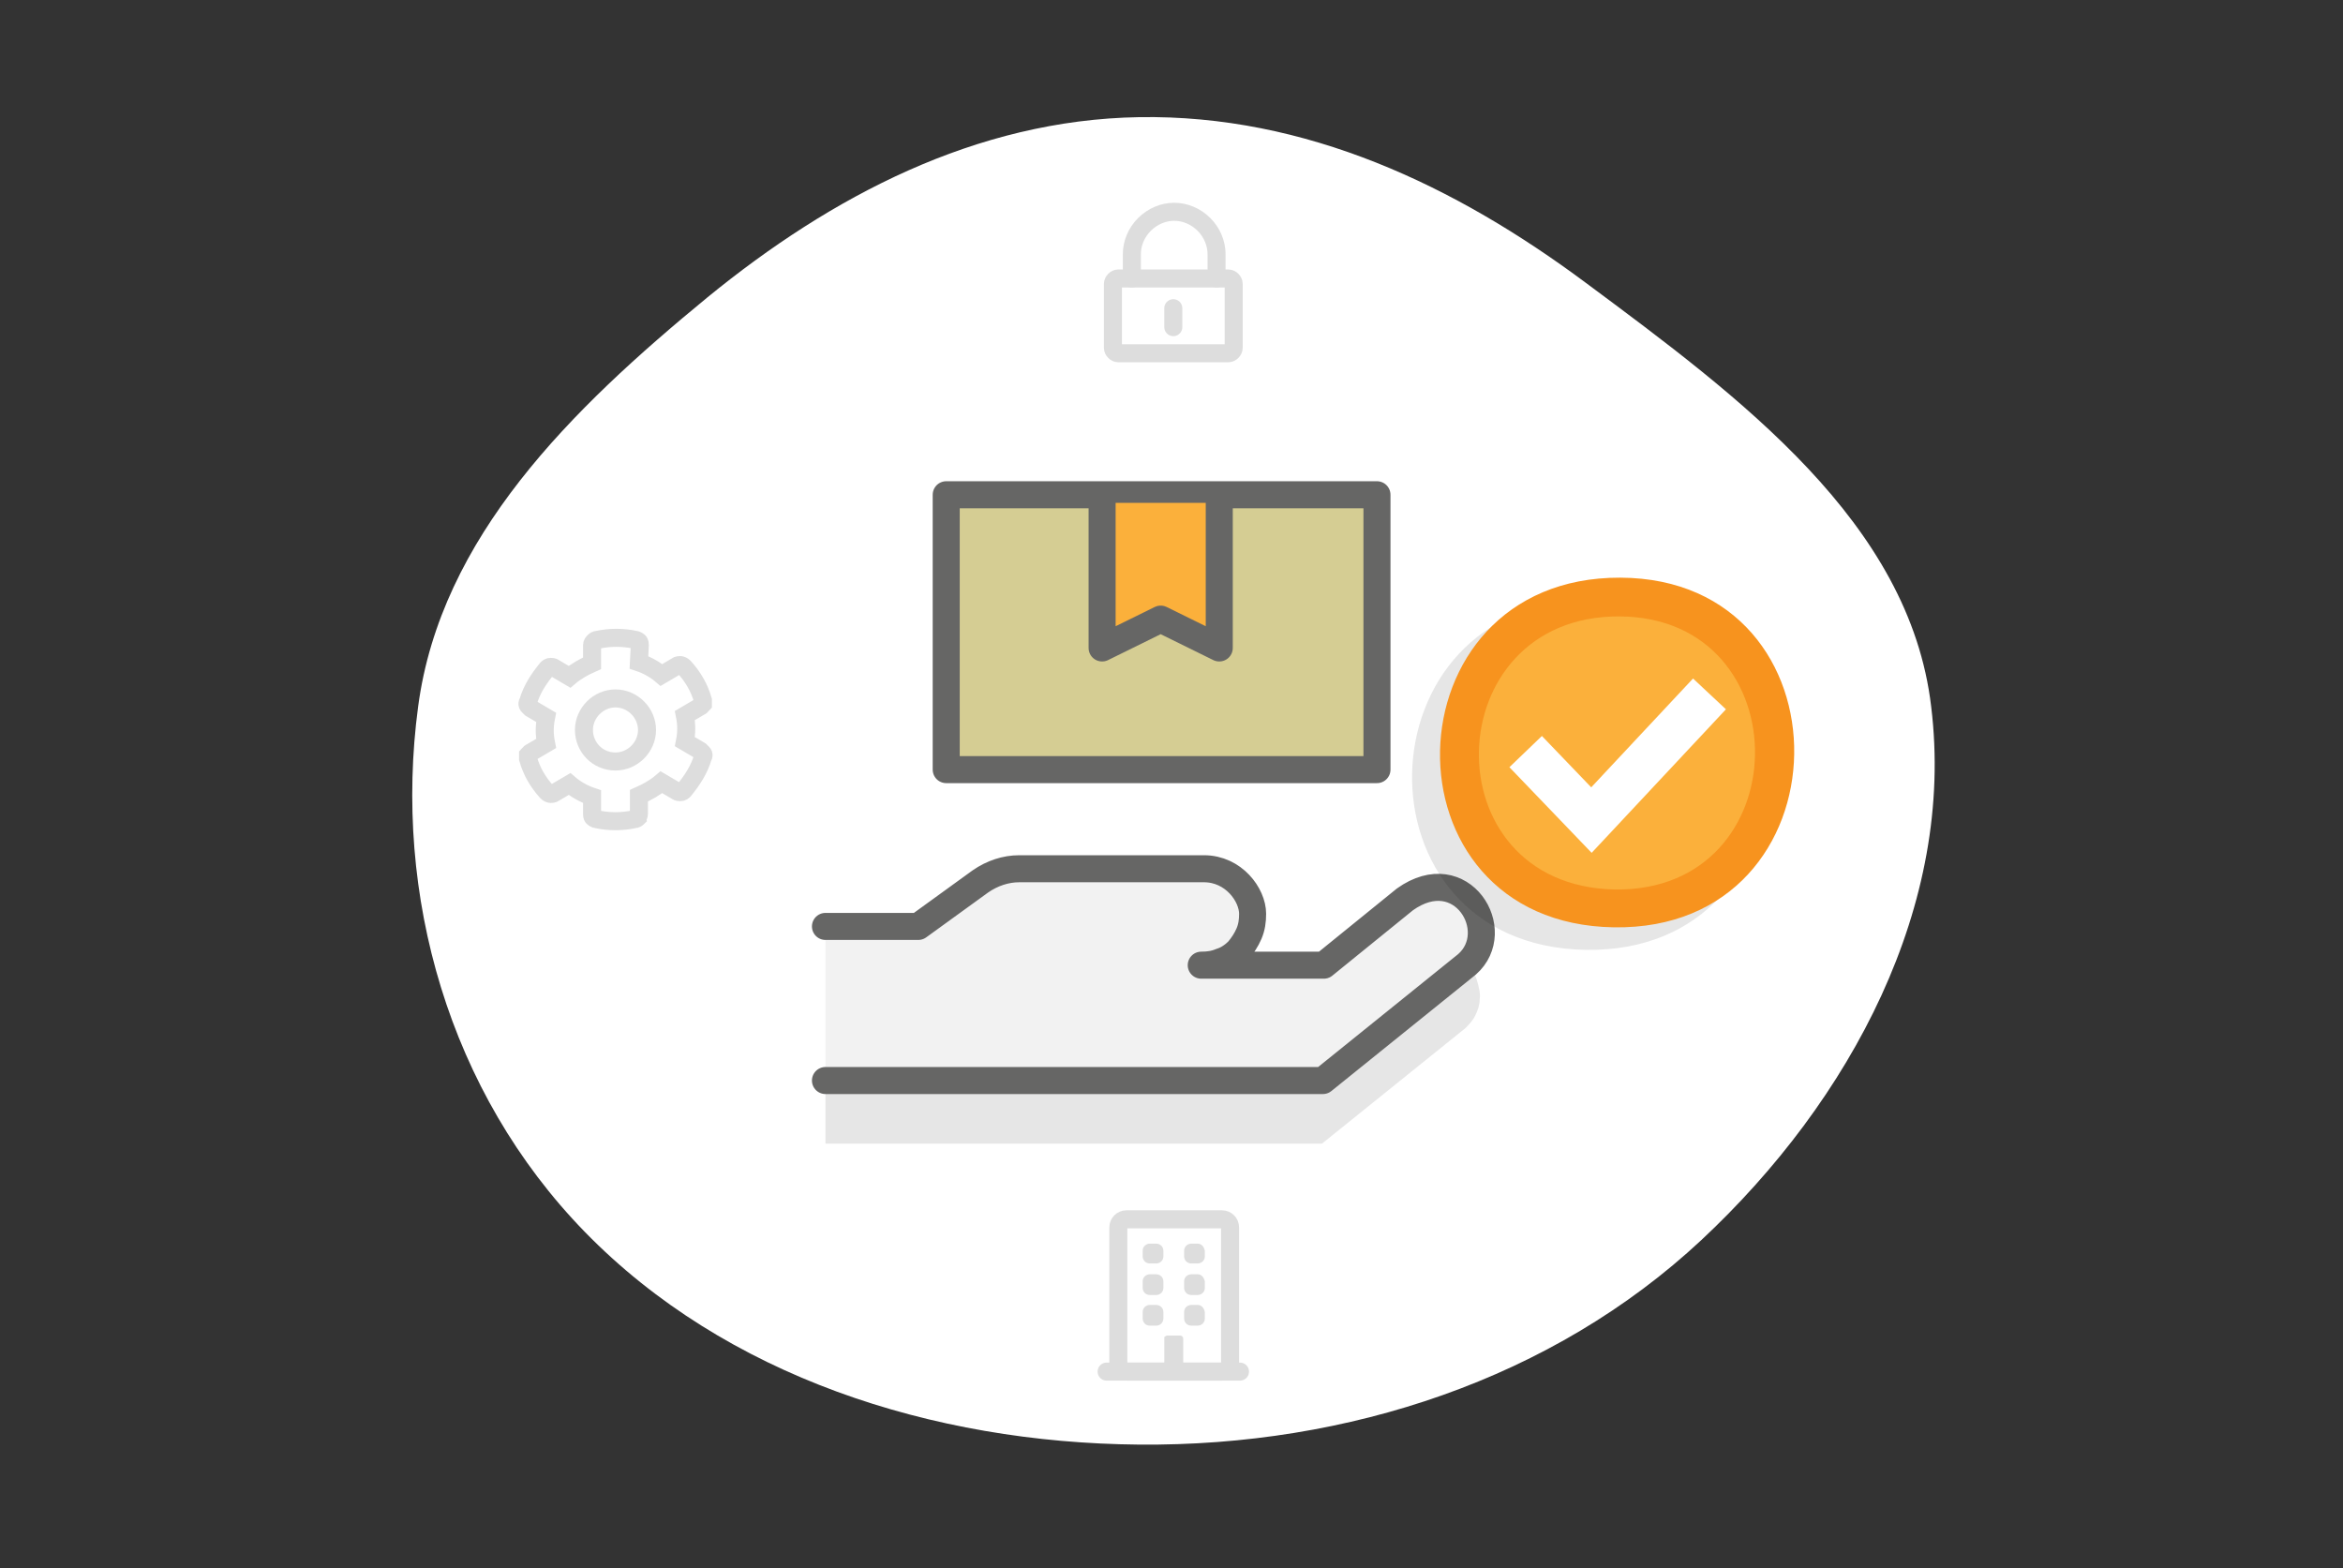 <?xml version="1.0" encoding="utf-8"?>
<!-- Generator: Adobe Illustrator 27.0.0, SVG Export Plug-In . SVG Version: 6.00 Build 0)  -->
<svg version="1.1" id="Layer_1" xmlns="http://www.w3.org/2000/svg" xmlns:xlink="http://www.w3.org/1999/xlink" x="0px" y="0px"
	 viewBox="0 0 260 174" style="enable-background:new 0 0 260 174;" xml:space="preserve">
<rect x="0" y="0" width="260" height="174" fill="#333333" stroke="none"/>
<style type="text/css">
	.st0{fill-rule:evenodd;clip-rule:evenodd;fill:#FFFFFF;}
	.st1{fill:none;stroke:#DDDDDD;stroke-width:2;stroke-linecap:round;stroke-linejoin:round;}
	.st2{fill:#DDDDDD;}
	.st3{opacity:0.1;enable-background:new    ;}
	.st4{fill:#F2F2F2;}
	.st5{fill:none;stroke:#666665;stroke-width:3;stroke-linecap:round;stroke-linejoin:round;}
	.st6{fill:#F7931E;}
	.st7{fill:#FBB03B;}
	.st8{fill:none;stroke:#FFFFFF;stroke-width:5.001;}
	.st9{fill:none;stroke:#DDDDDD;stroke-width:2;stroke-linecap:round;stroke-miterlimit:10;}
	.st10{fill:#D5CD93;stroke:#666665;stroke-width:3;stroke-linecap:round;stroke-linejoin:round;}
</style>
<path class="st0" d="M126.4,13c18.5-0.3,35.1,7.6,49.6,18.4c17.1,12.7,35.9,26.6,38.3,47c2.7,22-8.9,43.7-25.5,59.2
	c-16.5,15.4-39.2,22.9-62.4,22.7c-23-0.2-45.9-7.6-61.5-23.6c-15.1-15.5-21.3-37.4-18.5-58.3c2.5-18.8,17-33,32.1-45.4
	C92.2,21.8,108.3,13.3,126.4,13z"/>
<path class="st1" d="M135.6,135.3H125c-0.5,0-0.9,0.4-0.9,0.9v15.1c0,0.5,0.4,0.9,0.9,0.9h10.6c0.5,0,0.9-0.4,0.9-0.9v-15.1
	C136.5,135.7,136.1,135.3,135.6,135.3z"/>
<path class="st2" d="M128.3,138h-0.7c-0.4,0-0.8,0.3-0.8,0.8v0.6c0,0.4,0.3,0.8,0.8,0.8h0.7c0.4,0,0.8-0.3,0.8-0.8v-0.6
	C129.1,138.3,128.7,138,128.3,138z"/>
<path class="st2" d="M132.9,138h-0.7c-0.4,0-0.8,0.3-0.8,0.8v0.6c0,0.4,0.3,0.8,0.8,0.8h0.7c0.4,0,0.8-0.3,0.8-0.8v-0.6
	C133.6,138.3,133.3,138,132.9,138z"/>
<path class="st2" d="M128.3,141.4h-0.7c-0.4,0-0.8,0.3-0.8,0.8v0.7c0,0.4,0.3,0.8,0.8,0.8h0.7c0.4,0,0.8-0.3,0.8-0.8v-0.7
	C129.1,141.7,128.7,141.4,128.3,141.4z"/>
<path class="st2" d="M132.9,141.4h-0.7c-0.4,0-0.8,0.3-0.8,0.8v0.7c0,0.4,0.3,0.8,0.8,0.8h0.7c0.4,0,0.8-0.3,0.8-0.8v-0.7
	C133.6,141.7,133.3,141.4,132.9,141.4z"/>
<path class="st2" d="M128.3,144.8h-0.7c-0.4,0-0.8,0.3-0.8,0.8v0.7c0,0.4,0.3,0.8,0.8,0.8h0.7c0.4,0,0.8-0.3,0.8-0.8v-0.7
	C129.1,145.1,128.7,144.8,128.3,144.8z"/>
<path class="st2" d="M132.9,144.8h-0.7c-0.4,0-0.8,0.3-0.8,0.8v0.7c0,0.4,0.3,0.8,0.8,0.8h0.7c0.4,0,0.8-0.3,0.8-0.8v-0.7
	C133.6,145.1,133.3,144.8,132.9,144.8z"/>
<path class="st2" d="M129.2,152.2v-3.6c0-0.1,0-0.1,0-0.2c0-0.1,0.1-0.1,0.1-0.1c0,0,0.1-0.1,0.2-0.1c0.1,0,0.1,0,0.2,0h1.2
	c0.1,0,0.2,0,0.3,0.1c0.1,0.1,0.1,0.2,0.1,0.3v3.6H129.2z"/>
<path class="st1" d="M122.8,152.2h14.8"/>
<path class="st3" d="M146.7,126.9H91.6v-6.9h55.1l16-12.9c0,0,0.1-0.1,0.1-0.1c0.5,0.5,0.9,1.1,1.1,1.8c0.2,0.7,0.4,1.4,0.3,2.1
	c0,0.6-0.2,1.2-0.5,1.8c-0.3,0.6-0.7,1-1.1,1.4L146.7,126.9z M138.8,107.1h-5.5c0.8,0,1.6-0.2,2.4-0.5c0.8-0.3,1.4-0.8,2-1.4
	C138.2,105.7,138.6,106.4,138.8,107.1L138.8,107.1z"/>
<path class="st4" d="M91.6,102.8h10.3l6.9-5c1.3-0.9,2.8-1.4,4.3-1.4h20.5c3.3,0,5.4,2.9,5.4,5c0,0.8-0.1,1.5-0.4,2.2
	c-0.3,0.7-0.7,1.3-1.2,1.9c-0.5,0.5-1.2,1-1.9,1.2c-0.7,0.3-1.4,0.4-2.2,0.4h13.6l9-7.3c6.3-4.5,11.1,3.5,6.9,7.2l-16,12.9H91.6"/>
<path class="st5" d="M91.6,102.8h10.3l6.9-5c1.3-0.9,2.8-1.4,4.3-1.4h20.5c3.3,0,5.4,2.9,5.4,5c0,0.8-0.1,1.5-0.4,2.2
	c-0.3,0.7-0.7,1.3-1.2,1.9c-0.5,0.5-1.2,1-1.9,1.2c-0.7,0.3-1.4,0.4-2.2,0.4h13.6l9-7.3c6.3-4.5,11.1,3.5,6.9,7.2l-16,12.9H91.6"/>
<path class="st3" d="M176.7,66.6c-26.1-0.1-27,38.4-0.7,38.8S202.8,66.7,176.7,66.6z"/>
<path class="st6" d="M179.8,64.1c-26.1-0.1-27,38.4-0.7,38.8S205.9,64.2,179.8,64.1z"/>
<path class="st7" d="M179.7,68.4c-20.3-0.1-21.1,29.9-0.5,30.3C199.7,99,200,68.5,179.7,68.4z"/>
<path class="st8" d="M169.3,83.4l7.3,7.6l13.1-14"/>
<path class="st9" d="M68.3,84.5c1.9,0,3.5-1.6,3.5-3.5c0-1.9-1.6-3.5-3.5-3.5c-1.9,0-3.5,1.6-3.5,3.5C64.8,82.9,66.3,84.5,68.3,84.5
	z"/>
<path class="st9" d="M70.9,73.5c0.9,0.3,1.8,0.8,2.5,1.4l1.7-1c0.1-0.1,0.3-0.1,0.4-0.1c0.1,0,0.3,0.1,0.4,0.2
	c1,1.1,1.7,2.3,2.1,3.7c0,0.1,0,0.3,0,0.4c-0.1,0.1-0.2,0.3-0.3,0.3l-1.7,1c0.2,1,0.2,1.9,0,2.9l1.7,1c0.1,0.1,0.2,0.2,0.3,0.3
	c0.1,0.1,0.1,0.3,0,0.4c-0.4,1.4-1.2,2.6-2.1,3.7c-0.1,0.1-0.2,0.2-0.4,0.2c-0.1,0-0.3,0-0.4-0.1l-1.7-1c-0.7,0.6-1.6,1.1-2.5,1.5
	l0,2c0,0.2-0.1,0.3-0.1,0.4c-0.1,0.1-0.2,0.2-0.4,0.2c-1.4,0.3-2.8,0.3-4.2,0c-0.1,0-0.3-0.1-0.4-0.2c-0.1-0.1-0.1-0.3-0.1-0.4
	l0-1.9c-0.9-0.3-1.8-0.8-2.5-1.4l-1.7,1c-0.1,0.1-0.3,0.1-0.4,0.1c-0.1,0-0.3-0.1-0.4-0.2c-1-1.1-1.7-2.3-2.1-3.7c0-0.1,0-0.3,0-0.4
	c0.1-0.1,0.2-0.3,0.3-0.3l1.7-1c-0.2-1-0.2-1.9,0-2.9l-1.7-1c-0.1-0.1-0.2-0.2-0.3-0.3c-0.1-0.1-0.1-0.3,0-0.4
	c0.4-1.4,1.2-2.6,2.1-3.7c0.1-0.1,0.2-0.2,0.4-0.2c0.1,0,0.3,0,0.4,0.1l1.7,1c0.7-0.6,1.6-1.1,2.5-1.5l0-2c0-0.2,0.1-0.3,0.2-0.4
	c0.1-0.1,0.2-0.2,0.4-0.2c1.4-0.3,2.8-0.3,4.2,0c0.1,0,0.3,0.1,0.4,0.2c0.1,0.1,0.1,0.3,0.1,0.4L70.9,73.5z"/>
<path class="st10" d="M152.7,54.9H105v30.5h47.8V54.9z"/>
<path class="st7" d="M122.3,55.8v16.1l6.5-3.2l6.5,3.2V55.8"/>
<path class="st5" d="M122.3,55.8v16.1l6.5-3.2l6.5,3.2V55.8"/>
<path class="st1" d="M136.3,30.9h-12.2c-0.3,0-0.6,0.3-0.6,0.6v7.1c0,0.3,0.3,0.6,0.6,0.6h12.2c0.3,0,0.6-0.3,0.6-0.6v-7.1
	C136.9,31.2,136.6,30.9,136.3,30.9z"/>
<path class="st1" d="M125.6,30.9v-2.7c0-1.2,0.5-2.4,1.4-3.3c0.9-0.9,2.1-1.4,3.3-1.4c1.2,0,2.4,0.5,3.3,1.4
	c0.9,0.9,1.4,2.1,1.4,3.3v2.7"/>
<path class="st1" d="M130.2,34.2v2.1"/>
</svg>
